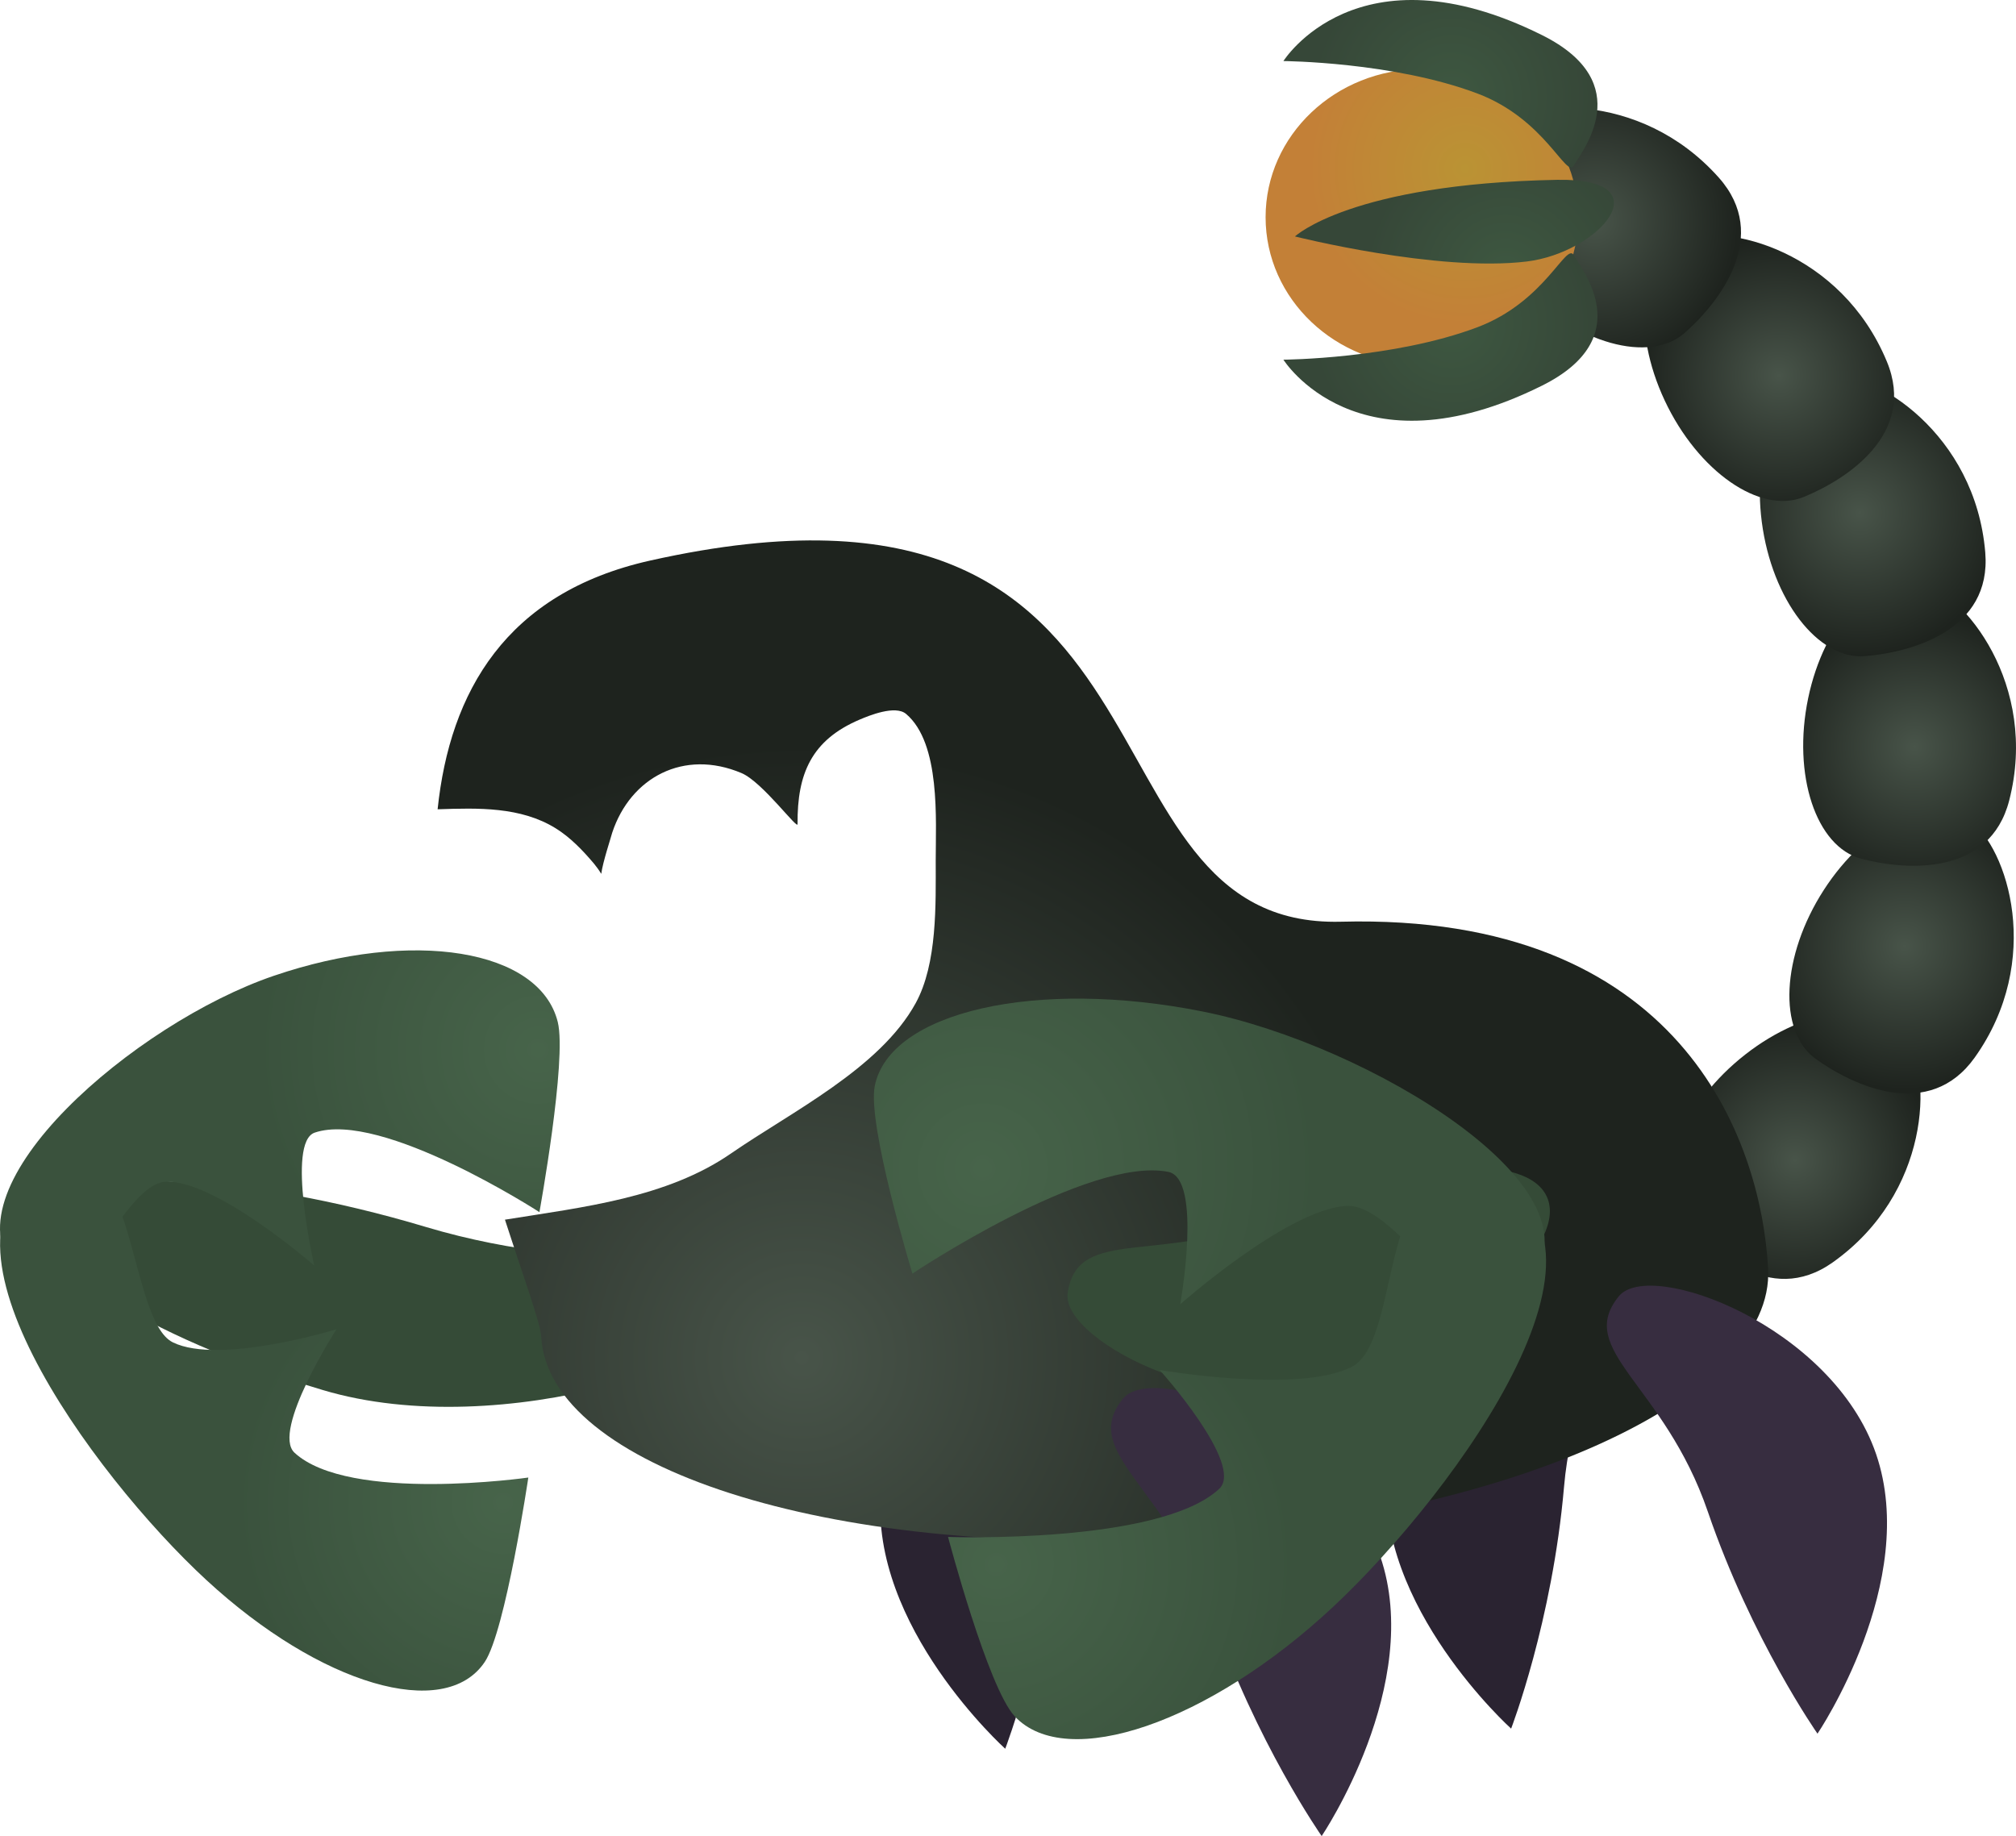 <svg version="1.1" xmlns="http://www.w3.org/2000/svg" xmlns:xlink="http://www.w3.org/1999/xlink" width="626.396" height="570.541" viewBox="0,0,626.396,570.541"><defs><radialGradient cx="484.557" cy="255.254" r="42.983" gradientUnits="userSpaceOnUse" id="color-1"><stop offset="0" stop-color="#485449"/><stop offset="1" stop-color="#1e231e"/></radialGradient><radialGradient cx="518.594" cy="188.789" r="44.519" gradientUnits="userSpaceOnUse" id="color-2"><stop offset="0" stop-color="#485449"/><stop offset="1" stop-color="#1e231e"/></radialGradient><radialGradient cx="521.649" cy="126.784" r="42.983" gradientUnits="userSpaceOnUse" id="color-3"><stop offset="0" stop-color="#485449"/><stop offset="1" stop-color="#1e231e"/></radialGradient><radialGradient cx="504.692" cy="54.061" r="44.519" gradientUnits="userSpaceOnUse" id="color-4"><stop offset="0" stop-color="#485449"/><stop offset="1" stop-color="#1e231e"/></radialGradient><radialGradient cx="479.521" cy="11.429" r="42.983" gradientUnits="userSpaceOnUse" id="color-5"><stop offset="0" stop-color="#485449"/><stop offset="1" stop-color="#1e231e"/></radialGradient><radialGradient cx="175.887" cy="316.672" r="190.646" gradientUnits="userSpaceOnUse" id="color-6"><stop offset="0" stop-color="#485449"/><stop offset="1" stop-color="#1e231e"/></radialGradient><radialGradient cx="93.973" cy="220.943" r="86.952" gradientUnits="userSpaceOnUse" id="color-7"><stop offset="0" stop-color="#47644a"/><stop offset="1" stop-color="#3a523d"/></radialGradient><radialGradient cx="83.089" cy="361.606" r="82.738" gradientUnits="userSpaceOnUse" id="color-8"><stop offset="0" stop-color="#47644a"/><stop offset="1" stop-color="#3a523d"/></radialGradient><radialGradient cx="232.124" cy="257.783" r="104.209" gradientUnits="userSpaceOnUse" id="color-9"><stop offset="0" stop-color="#47644a"/><stop offset="1" stop-color="#3a523d"/></radialGradient><radialGradient cx="236.311" cy="380.863" r="92.91" gradientUnits="userSpaceOnUse" id="color-10"><stop offset="0" stop-color="#47644a"/><stop offset="1" stop-color="#3a523d"/></radialGradient><radialGradient cx="422.301" cy="-36.55" r="44.519" gradientUnits="userSpaceOnUse" id="color-11"><stop offset="0" stop-color="#485449"/><stop offset="1" stop-color="#1e231e"/></radialGradient><radialGradient cx="381.997" cy="-52.847" r="48.562" gradientUnits="userSpaceOnUse" id="color-12"><stop offset="0" stop-color="#ba9334"/><stop offset="1" stop-color="#c38037"/></radialGradient><radialGradient cx="377.811" cy="-4.704" r="43.538" gradientUnits="userSpaceOnUse" id="color-13"><stop offset="0" stop-color="#3e5841"/><stop offset="1" stop-color="#364738"/></radialGradient><radialGradient cx="377.811" cy="-75.094" r="43.538" gradientUnits="userSpaceOnUse" id="color-14"><stop offset="0" stop-color="#3e5841"/><stop offset="1" stop-color="#364738"/></radialGradient><radialGradient cx="394.596" cy="-19.303" r="43.539" gradientUnits="userSpaceOnUse" id="color-15"><stop offset="0" stop-color="#3e5841"/><stop offset="1" stop-color="#364738"/></radialGradient></defs><g transform="translate(73.198,105.27)"><g data-paper-data="{&quot;isPaintingLayer&quot;:true}" fill-rule="nonzero" stroke="none" stroke-width="0" stroke-linecap="butt" stroke-linejoin="miter" stroke-miterlimit="10" stroke-dasharray="" stroke-dashoffset="0" style="mix-blend-mode: normal"><g><path d="M449.472,271.148c-8.366,-11.913 0.412,-33.733 19.606,-48.736c19.194,-15.003 41.535,-17.507 49.901,-5.594c8.366,11.913 7.497,48.731 -22.707,70.173c-19.831,14.078 -38.434,-3.929 -46.8,-15.842z" fill="url(#color-1)"/><path d="M490.958,223.761c-11.813,-8.506 -10.686,-31.999 2.518,-52.472c13.204,-20.473 33.485,-30.174 45.298,-21.668c11.813,8.506 23.08,43.568 1.591,73.738c-14.109,19.808 -37.594,8.907 -49.407,0.401z" fill="url(#color-2)"/><path d="M505.135,161.581c-14.082,-3.689 -21.477,-26.016 -16.518,-49.867c4.959,-23.852 20.395,-40.196 34.477,-36.507c14.082,3.689 37.203,32.354 27.999,68.234c-6.043,23.557 -31.876,21.83 -45.958,18.14z" fill="url(#color-3)"/><path d="M506.19,98.609c-14.513,1.139 -28.828,-17.522 -31.975,-41.68c-3.147,-24.158 6.067,-44.664 20.58,-45.803c14.513,-1.139 45.763,18.346 48.85,55.258c2.026,24.235 -22.942,31.085 -37.454,32.224z" fill="url(#color-4)"/><path d="M487.206,49.171c-13.477,5.504 -32.795,-7.911 -43.149,-29.963c-10.354,-22.052 -7.822,-44.39 5.655,-49.894c13.477,-5.504 49.177,3.539 63.357,37.759c9.31,22.467 -12.386,36.595 -25.863,42.099z" fill="url(#color-5)"/><path d="M396.327,431.885c0,0 -42.245,-38.024 -38.611,-79.946c3.634,-41.923 53.5,-75.982 65.733,-66.859c17.44,13.006 -7.044,29.709 -10.679,71.632c-3.634,41.923 -16.443,75.174 -16.443,75.174z" data-paper-data="{&quot;index&quot;:null}" fill="#2a2331"/><path d="M239.141,438.137c0,0 -42.245,-38.024 -38.611,-79.946c3.634,-41.923 53.5,-75.982 65.733,-66.859c17.44,13.006 -7.044,29.709 -10.679,71.632c-3.634,41.923 -16.443,75.174 -16.443,75.174z" data-paper-data="{&quot;index&quot;:null}" fill="#2a2331"/><path d="M59.064,275.983c56.05,16.778 94.324,3.21 98.863,24.739c3.184,15.101 -74.816,42.717 -130.866,25.938c-56.05,-16.778 -94.324,-41.724 -85.486,-55.719c8.837,-13.994 61.439,-11.737 117.489,5.041z" data-paper-data="{&quot;index&quot;:null}" fill="#354b37"/><path d="M476.173,288.869c2.255,40.399 -81.253,77.911 -186.52,83.786c-105.267,5.875 -192.431,-22.111 -194.686,-62.51c-0.24,-4.294 -5.234,-17.801 -11.27,-36.412c24.381,-3.915 50.224,-6.773 70.196,-20.544c18.493,-12.803 46.261,-26.386 57.414,-46.723c6.78,-12.362 6.234,-30.782 6.234,-44.412c0,-12.414 1.567,-36.352 -9.204,-45.473c-3.365,-2.849 -11.557,0.535 -14.448,1.766c-14.932,6.359 -19.405,16.808 -19.275,32.407c0.3,2.298 -10.849,-13.027 -17.427,-15.801c-17.932,-7.563 -34.457,1.373 -40.142,18.467c-0.322,1.288 -2.988,9.309 -3.422,12.847c-0.674,-1.115 -1.683,-2.477 -2.257,-3.158c-3.399,-4.032 -7.337,-8.17 -11.931,-11.008c-10.869,-6.715 -24.018,-6.319 -36.661,-5.892c3.806,-36.453 21.249,-67.262 66.023,-77.284c172.794,-38.677 128.589,114.473 214.649,112.221c105.395,-2.758 130.472,67.324 132.727,107.723z" fill="url(#color-6)"/><g><path d="M100.103,212.297c2.916,11.757 -5.695,59.093 -5.695,59.093c0,0 -49.09,-31.785 -69.83,-24.703c-8.903,3.04 -0.144,41.297 -0.144,41.297c0,0 -30.13,-26.297 -45.837,-26.062c-15.091,0.226 -28.671,50.352 -47.33,27.286c-21.158,-26.157 37.419,-76.51 80.558,-91.24c43.139,-14.73 82.662,-8.314 88.278,14.33z" fill="url(#color-7)"/><path d="M-9.03,385.752c-35.321,-32.578 -92.54,-110.229 -47.667,-129.791c25.554,-11.14 23.293,49.074 37.218,55.901c14.494,7.105 50.817,-4.074 50.817,-4.074c0,0 -20.31,31.644 -13.02,38.368c16.982,15.663 72.639,7.706 72.639,7.706c0,0 -7.09,47.682 -13.54,57.308c-12.422,18.541 -51.125,7.161 -86.446,-25.418z" data-paper-data="{&quot;index&quot;:null}" fill="url(#color-8)"/></g><path d="M303.384,396.276c-13.631,-39.811 -41.419,-50.121 -27.628,-66.947c9.674,-11.802 66.278,9.235 79.909,49.046c13.631,39.811 -18.205,86.895 -18.205,86.895c0,0 -20.445,-29.184 -34.076,-68.995z" data-paper-data="{&quot;index&quot;:null}" fill="#372d40"/><path d="M457.444,364.459c-13.631,-39.811 -41.419,-50.121 -27.628,-66.947c9.674,-11.802 66.278,9.235 79.909,49.046c13.631,39.811 -18.205,86.895 -18.205,86.895c0,0 -20.445,-29.184 -34.076,-68.995z" data-paper-data="{&quot;index&quot;:null}" fill="#372d40"/><path d="M407.495,266.755c6.084,13.994 -20.267,38.94 -58.857,55.719c-38.59,16.778 -92.293,-10.837 -90.101,-25.938c3.126,-21.53 29.477,-7.961 68.067,-24.739c38.59,-16.778 74.806,-19.035 80.891,-5.041z" fill="#354b37"/><g><path d="M300.582,209.068c51.688,10.358 124.463,54.665 101.959,82.844c-19.845,24.85 -39.997,-23.734 -57.659,-22.449c-18.382,1.338 -51.363,30.555 -51.363,30.555c0,0 6.977,-38.994 -3.691,-41.132c-24.851,-4.98 -79.528,31.603 -79.528,31.603c0,0 -14.104,-46.301 -11.698,-58.308c4.634,-23.123 50.292,-33.472 101.98,-23.113z" data-paper-data="{&quot;index&quot;:null}" fill="url(#color-9)"/><path d="M242.088,428.059c-8.361,-8.946 -20.717,-55.744 -20.717,-55.744c0,0 65.744,2.357 84.261,-14.949c7.949,-7.429 -18.494,-36.925 -18.494,-36.925c0,0 43.417,7.503 59.755,-1.027c15.697,-8.195 7.917,-67.964 38.742,-59.422c54.127,15 -6.142,98.094 -44.655,134.089c-38.513,35.995 -82.789,51.207 -98.892,33.978z" data-paper-data="{&quot;index&quot;:null}" fill="url(#color-10)"/></g><path d="M450.244,-1.822c-10.923,9.623 -33.574,3.295 -50.594,-14.136c-17.02,-17.43 -21.963,-39.362 -11.04,-48.985c10.923,-9.623 47.613,-12.803 72.242,14.864c16.17,18.165 0.315,38.633 -10.607,48.257z" fill="url(#color-11)"/><path d="M417.163,-37.776c0,25.433 -21.742,46.05 -48.562,46.05c-26.82,0 -48.562,-20.617 -48.562,-46.05c0,-25.433 21.742,-46.05 48.562,-46.05c26.82,0 48.562,20.617 48.562,46.05z" fill="url(#color-12)"/><path d="M415.812,-25.952c2.389,4.274 20.062,25.606 -9.896,40.521c-57.417,28.586 -80.341,-8.072 -80.341,-8.072c0,0 34.089,-0.22 60.246,-10.07c21.194,-7.981 27.632,-26.599 29.991,-22.379z" fill="url(#color-13)"/><path d="M385.821,-76.225c-26.157,-9.85 -60.246,-10.07 -60.246,-10.07c0,0 22.924,-36.658 80.341,-8.072c29.958,14.915 12.285,36.247 9.896,40.521c-2.359,4.219 -8.797,-14.398 -29.991,-22.379z" data-paper-data="{&quot;index&quot;:null}" fill="url(#color-14)"/><path d="M401.175,-24.01c-27.747,3.365 -72.013,-7.787 -72.013,-7.787c0,0 17.311,-16.38 81.439,-17.592c33.459,-0.632 13.056,22.653 -9.426,25.379z" data-paper-data="{&quot;index&quot;:null}" fill="url(#color-15)"/></g></g></g></svg><!--rotationCenter:313.1978003566785:285.2703678461065-->